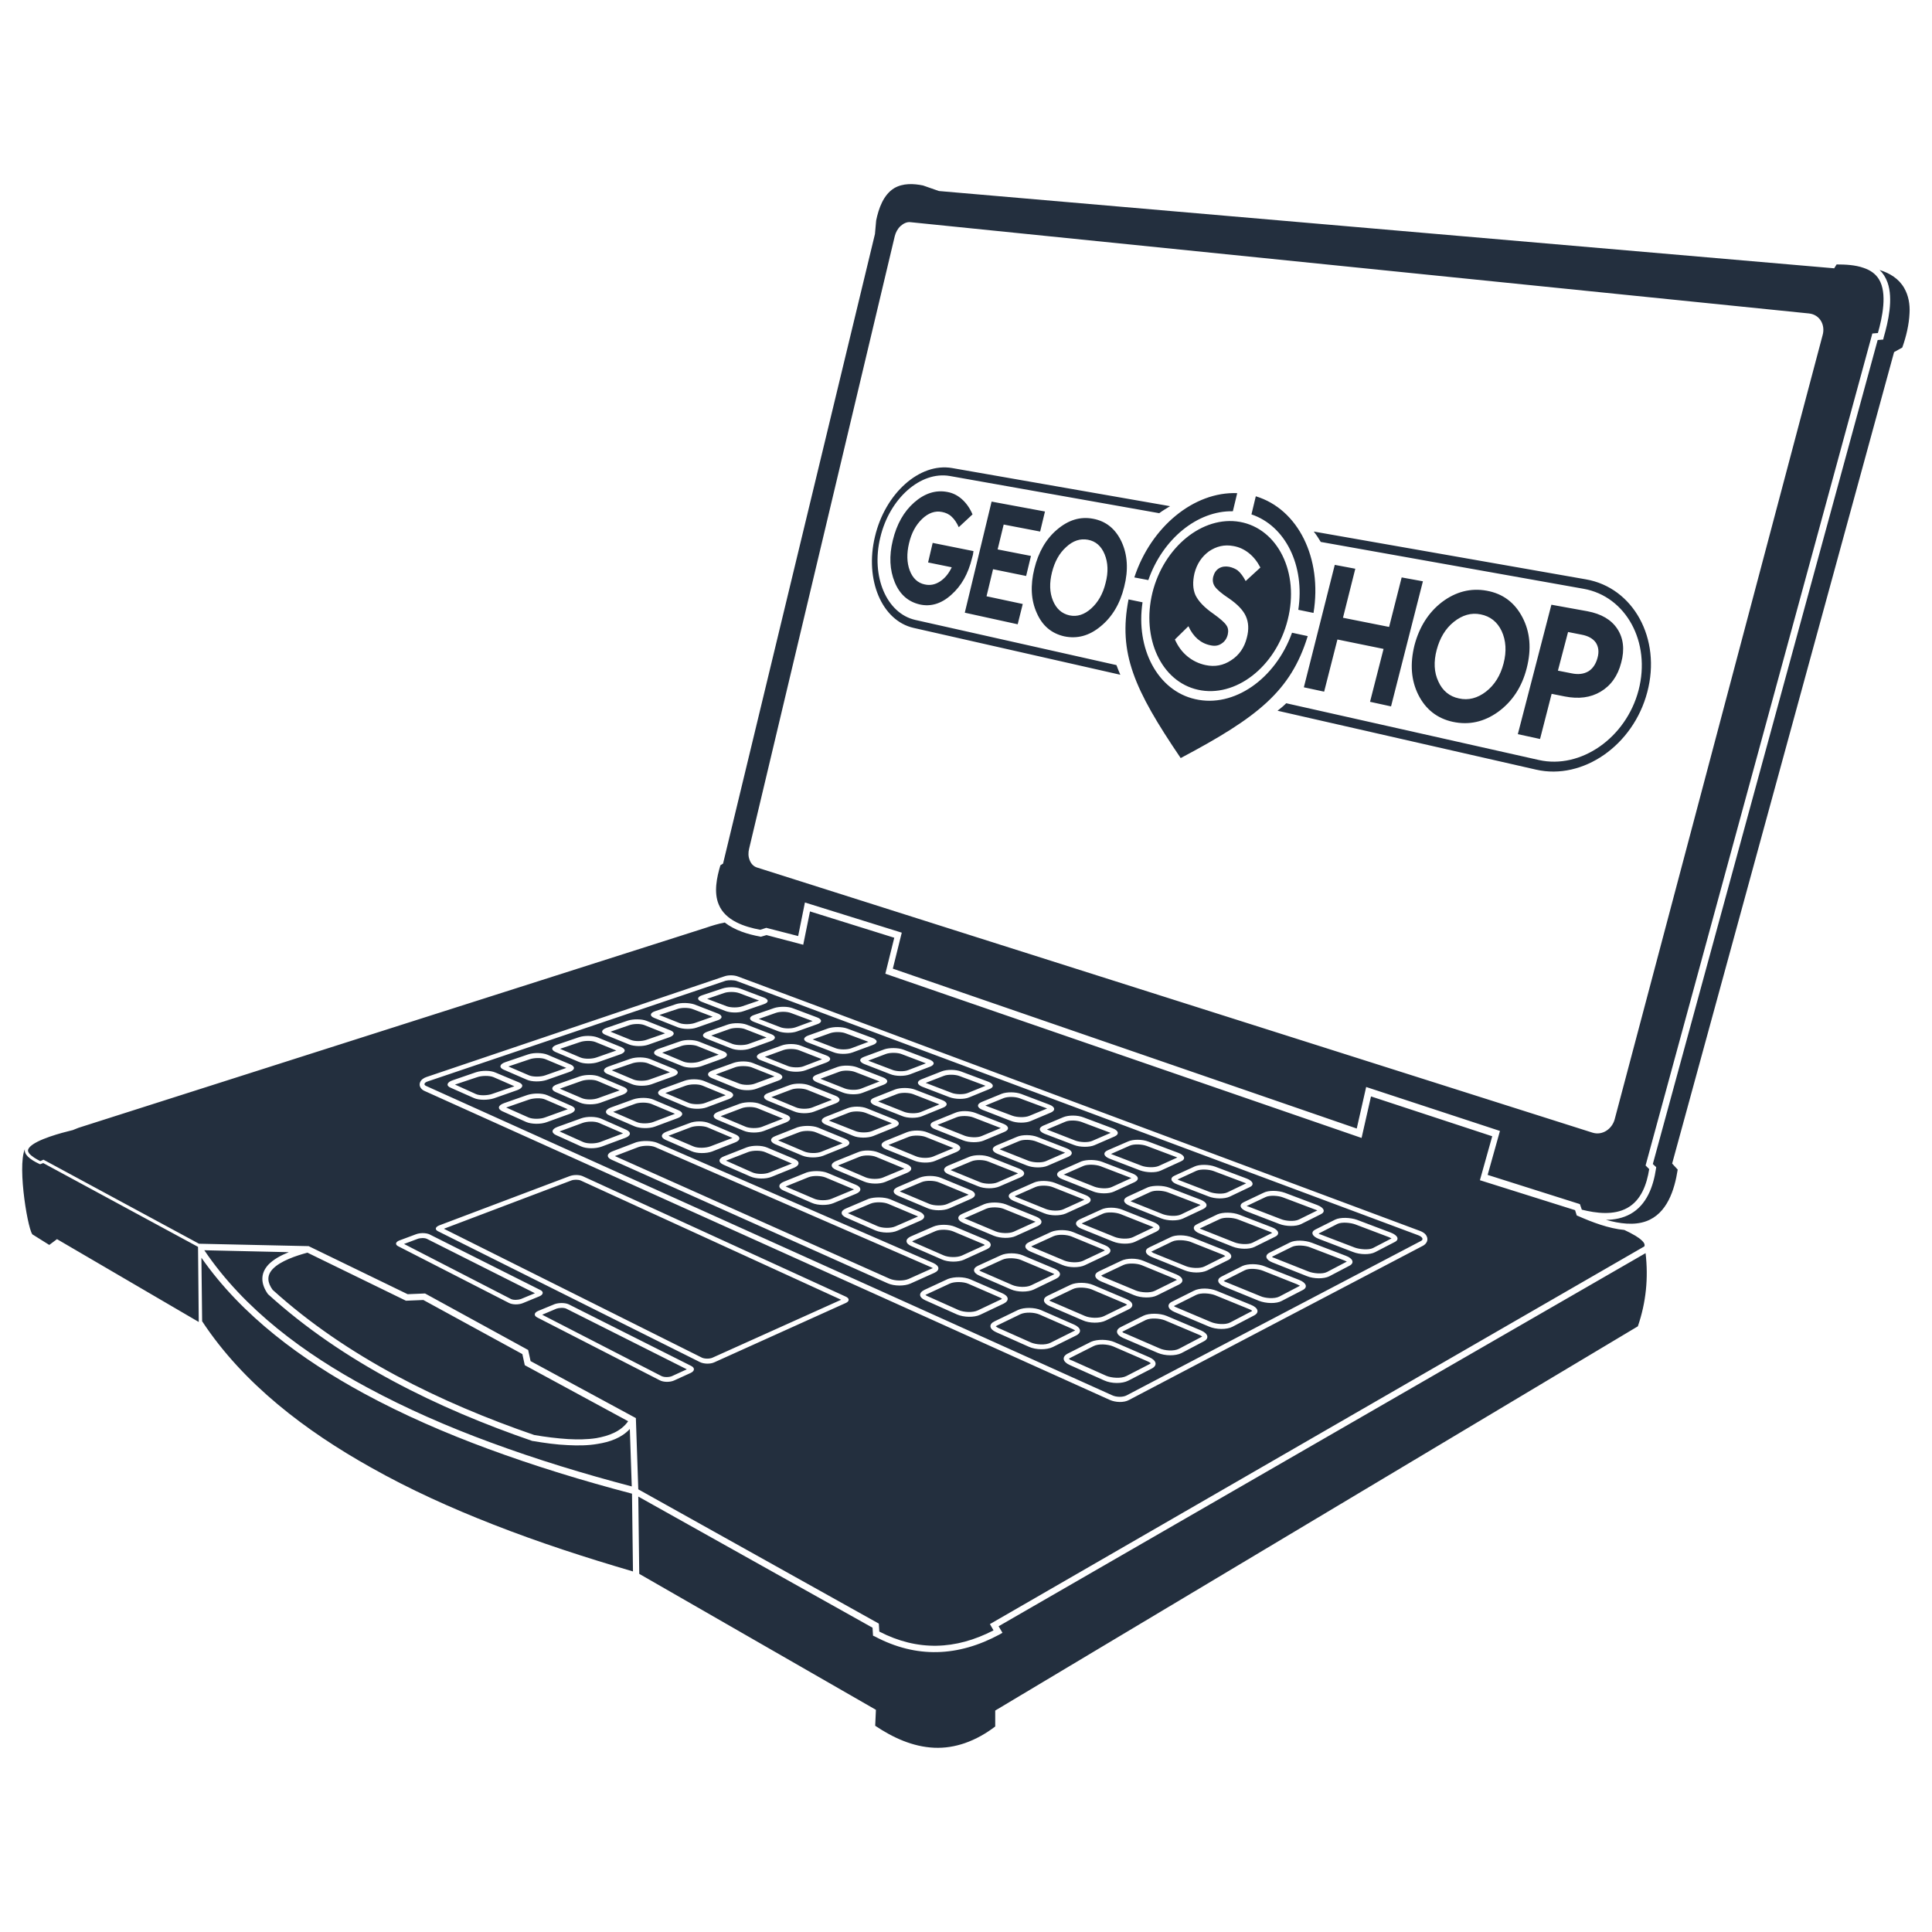 <?xml version="1.0" encoding="utf-8"?>
<!-- Інтернет-магазин GEOSHOP - geoshop.com.ua  -->
<svg version="1.1" id="geoshop.com.ua" class="category_image" xmlns="http://www.w3.org/2000/svg" xmlns:xlink="http://www.w3.org/1999/xlink" x="0px"
	 y="0px" viewBox="0 0 800 800" style="enable-background:new 0 0 800 800;" xml:space="preserve">
<style type="text/css">
	.st0{fill-rule:evenodd;clip-rule:evenodd;fill:#232F3E;}
</style>
<path class="st0" d="M382.2,76.8c-3.9-0.8-8.3-1-11.9,1.1c-4.5,2.7-6.5,8.5-7.5,13.4l-0.5,5.6l-62.9,260.7l-1.1,0.7
	c-1.5,5-2.8,11.2-0.7,16.2c2.7,6.7,10.7,9.3,17.2,10.5l2.5-0.8l13.2,3.4l2.8-13.9l40.1,12.5l-3.7,14.9l192.1,66.2l3.9-17.2
	l55.4,18.2l-5.1,18.2l38.2,12.1l0.8,2.3c6,1.5,13.2,2.4,18.8-0.7c5.8-3.2,8.1-9.8,9.1-16.1l-1.5-1.5l93.9-344.5l2.3-0.2
	c1.8-6.4,4-16.5,0.4-22.3c-1.5-2.4-3.7-3.8-6.4-4.7c-3.4-1.2-7.4-1.4-11.1-1.4l-1,1.6L388.8,79.1L382.2,76.8L382.2,76.8z
	 M260.1,588.5l-42.8-23.2l-1-4.6l-41-22.4l-7.2,0.3l-40.8-19.9c-4.5,1.2-11.2,3.4-14.4,6.8c-2.6,2.8-2.1,5.7,0,8.6
	c30.7,27.8,69.4,46.7,108.3,60.1c4.6,0.8,9.4,1.4,14.1,1.7c3.8,0.2,7.8,0.2,11.6-0.4C252,594.6,257.1,592.8,260.1,588.5L260.1,588.5
	z M83.4,520.8c16.8,24.1,41.7,42.3,67.3,56.2c16.4,8.9,33.7,16.4,51.3,22.9c19.5,7.2,39.5,13.3,59.7,18.6l0.4,32.2
	c-19.5-5.7-38.9-12-57.8-19.4c-17.4-6.8-34.5-14.5-50.8-23.7c-26.8-15-52.7-34.5-69.8-60.5L83.4,520.8L83.4,520.8z M84.6,517.7
	l35,0.8c-3.3,1.3-6.4,3-8.5,5.2c-3.5,3.8-3,8.1-0.2,12.1l0.1,0.1l0.1,0.1c31,28.1,70.1,47.2,109.4,60.7l0.1,0l0.1,0
	c4.8,0.8,9.6,1.5,14.5,1.7c4,0.2,8.2,0.2,12.2-0.5c5.1-0.8,10-2.5,13.4-6.2l0.8,23.8c-19.8-5.2-39.5-11.2-58.7-18.3
	c-17.4-6.4-34.6-13.9-50.9-22.7C126.2,560.6,101.2,542.3,84.6,517.7L84.6,517.7z M264.3,619.7l0.4,32l98,56.3l-0.3,6.6
	c7.3,4.9,15.5,8.7,24.4,9.1c4.4,0.2,8.6-0.5,12.7-1.9c4.6-1.6,8.8-4,12.6-6.9v-6.6l266.1-159.1c3.4-9.9,4.4-20,3.2-30.3L413.5,673.4
	l1.6,2.7l-1.2,0.7c-17.1,9.2-34.4,10-51.7,0.8l-0.7-0.3l-0.2-3.3L264.3,619.7L264.3,619.7z M10.3,475.8c-3.3,7.6,1.6,35.6,3.4,35.5
	l6.7,4.2l3.2-2.4l58.7,34.3L82,516.3l-64.1-34.7l-1.3,0.5C12,480,9.9,477.9,10.3,475.8L10.3,475.8L10.3,475.8z M672.6,509.3
	c1.5,0.7,3.1,1.5,4.6,2.4c1,0.6,2,1.3,2.8,2.1c0.7,0.7,1.2,1.4,0.9,2.3L409.9,672.5l1.5,2.6c-15.7,8.1-31.4,8.7-47.3,0.5l-0.2-3.3
	l-99.6-55.6l-1-29.5l-43.6-23.6l-1-4.6l-42.7-23.4l-7.2,0.3L127.8,516l-45.4-1L18,480.2l-1.3,0.6c-1.6-0.8-3.7-2-4.7-3.3
	c-0.6-0.9-0.5-1.5,0.1-2.3c2.8-3.4,13.7-6.2,17.8-7.2l0.1,0l2.5-1l259.7-82.8l0,0c2.6-0.9,5.2-1.7,7.9-2.2c4.1,3.2,9.6,4.9,14.6,5.8
	l0.3,0.1l2.4-0.7l15.2,4l2.8-13.8l34.9,10.9l-3.7,14.9l197.2,68l3.9-17.2l50.2,16.5l-5.1,18.2l39.4,12.4l0.7,2.2l0.5,0.2
	C659.3,506.1,666.1,508.7,672.6,509.3L672.6,509.3z M305.7,404.4l282.3,105.3c1.1,0.4,2.3,1.1,2.8,2.3c0.7,1.5-0.1,3-1.5,3.8
	l-121.8,63.9c-2.2,1.2-5.6,1-7.9,0l-283.9-128c-1.3-0.6-2.3-1.9-1.8-3.4c0.4-1.2,1.5-1.9,2.6-2.3l123.4-41.7
	C301.5,403.7,304,403.7,305.7,404.4L305.7,404.4z M305,406.2l282.3,105.3c1.8,0.7,2.3,1.8,1,2.4l-121.8,63.9
	c-1.5,0.8-4.3,0.8-6.1-0.1l-283.9-128c-1.2-0.5-0.9-1.4,0.6-1.9l123.4-41.7C301.7,405.8,303.8,405.8,305,406.2L305,406.2z
	 M224.5,544.4l5.9-2.5c1.1-0.4,3.1-0.5,4.1,0l49.9,25.1l-6.1,2.8c-1.1,0.5-3.2,0.6-4.4,0L224.5,544.4L224.5,544.4z M292.8,413.6
	l7-2.4c1.6-0.6,4.5-0.6,6.2,0l8.3,3.1l-7,2.4c-1.7,0.6-4.6,0.6-6.3,0L292.8,413.6L292.8,413.6z M442.6,562.6
	c0.1-0.1,0.4-0.2,0.5-0.3l9.7-4.9c2.1-1.1,5.9-0.8,8.1,0.1l14.3,6.2c0.3,0.1,1,0.5,1.3,0.8c-0.1,0.1-0.3,0.2-0.4,0.3l-9.7,5
	c-2.2,1.1-6.1,0.8-8.3-0.1l-14.3-6.4C443.5,563.3,442.8,562.9,442.6,562.6L442.6,562.6z M464.7,551.5c0.1-0.1,0.3-0.2,0.3-0.2
	l9.4-4.7c2.1-1,5.8-0.7,7.9,0.1l14.2,6c0.3,0.1,0.9,0.4,1.3,0.8c-0.1,0.1-0.2,0.1-0.3,0.1l-9.3,4.9c-2.1,1.1-6,0.8-8.1-0.2
	l-14.3-6.2C465.6,552.1,465,551.8,464.7,551.5L464.7,551.5z M486.1,540.8c0.1,0,0.1-0.1,0.2-0.1l9-4.5c2-1,5.7-0.7,7.8,0.1l14.2,5.8
	c0.3,0.1,0.9,0.4,1.2,0.7c0,0-0.1,0-0.1,0.1l-9,4.7c-2,1.1-5.9,0.7-8-0.2l-14.2-6C486.9,541.3,486.4,541.1,486.1,540.8L486.1,540.8z
	 M506.7,530.4C506.7,530.4,506.7,530.4,506.7,530.4l8.7-4.4c1.9-1,5.6-0.6,7.6,0.2l14.1,5.6c0.2,0.1,0.8,0.4,1.2,0.6l-8.6,4.5
	c-2,1-5.8,0.7-7.8-0.2l-14.2-5.8C507.6,530.9,507.1,530.7,506.7,530.4L506.7,530.4z M526.7,520.4l8.3-4.1c1.9-0.9,5.6-0.6,7.5,0.2
	l14.1,5.4c0.2,0.1,0.7,0.3,1.1,0.5l-8.2,4.3c-1.9,1-5.7,0.6-7.7-0.2l-14.1-5.6C527.5,520.9,527,520.7,526.7,520.4L526.7,520.4z
	 M412.3,549.2c0.2-0.1,0.4-0.2,0.5-0.3l9.7-4.7c2.1-1,5.8-0.8,7.9,0.1l13.7,6c0.2,0.1,0.8,0.4,1.1,0.6c-0.1,0.1-0.3,0.2-0.4,0.2
	L435,556c-2.1,1.1-6,0.8-8.1-0.1l-13.7-6.1C413,549.6,412.5,549.4,412.3,549.2L412.3,549.2z M434.5,538.5c0.1-0.1,0.2-0.1,0.3-0.2
	l9.4-4.5c2-1,5.7-0.7,7.8,0.1l13.7,5.8c0.2,0.1,0.7,0.3,1,0.6c-0.1,0.1-0.2,0.1-0.2,0.1l-9.4,4.6c-2.1,1-5.9,0.8-7.9-0.1l-13.7-5.9
	C435.2,538.9,434.8,538.7,434.5,538.5L434.5,538.5z M456,528.2c0,0,0.1,0,0.1-0.1l9.1-4.3c2-0.9,5.6-0.7,7.6,0.1l13.6,5.6
	c0.2,0.1,0.7,0.3,1,0.5c0,0,0,0-0.1,0l-9.1,4.5c-2,1-5.8,0.7-7.8-0.1l-13.7-5.7C456.6,528.6,456.2,528.4,456,528.2L456,528.2z
	 M476.7,518.3l8.7-4.2c1.9-0.9,5.5-0.6,7.5,0.1l13.6,5.4c0.2,0.1,0.6,0.3,0.9,0.5l-8.6,4.3c-2,1-5.7,0.7-7.7-0.1l-13.6-5.5
	C477.3,518.6,477,518.5,476.7,518.3L476.7,518.3z M496.8,508.7c0.3,0.2,0.6,0.3,0.7,0.3l13.6,5.4c2,0.8,5.6,1.1,7.5,0.2l8.2-4.1
	c-0.3-0.2-0.7-0.3-0.8-0.4l-13.5-5.2c-1.9-0.7-5.5-1-7.4-0.1L496.8,508.7L496.8,508.7z M383.2,536.2c0.2-0.1,0.3-0.2,0.4-0.2
	l9.7-4.5c2-0.9,5.7-0.8,7.7,0.1l13.1,5.7c0.2,0.1,0.6,0.3,0.8,0.5c-0.1,0.1-0.3,0.2-0.3,0.2l-9.7,4.6c-2.1,1-5.8,0.8-7.9-0.1
	l-13.2-5.9C383.8,536.6,383.5,536.4,383.2,536.2L383.2,536.2z M405.5,526c0.1-0.1,0.2-0.1,0.2-0.1l9.4-4.3c2-0.9,5.6-0.7,7.6,0.1
	l13.1,5.5c0.2,0.1,0.5,0.2,0.8,0.4c-0.1,0-0.1,0.1-0.2,0.1l-9.4,4.5c-2,1-5.7,0.8-7.8-0.1l-13.1-5.7
	C406,526.3,405.7,526.2,405.5,526L405.5,526z M427,516.1C427.1,516.1,427.1,516.1,427,516.1l9.2-4.2c2-0.9,5.5-0.7,7.5,0.1l13.1,5.4
	c0.2,0.1,0.5,0.2,0.7,0.4l-9.1,4.3c-2,0.9-5.6,0.7-7.6-0.1l-13.1-5.5C427.5,516.4,427.3,516.3,427,516.1L427,516.1z M447.9,506.6
	l8.7-4c1.9-0.9,5.4-0.6,7.3,0.1l13.1,5.2c0.1,0.1,0.4,0.2,0.7,0.3l-8.6,4.1c-1.9,0.9-5.5,0.7-7.5-0.1l-13.1-5.3
	C448.3,506.8,448.1,506.7,447.9,506.6L447.9,506.6z M468.1,497.4l8.2-3.8c1.9-0.9,5.3-0.6,7.2,0.1l13,5c0.1,0,0.4,0.1,0.6,0.3
	l-8.1,3.9c-1.9,0.9-5.4,0.6-7.4-0.1l-13-5.2C468.4,497.5,468.3,497.4,468.1,497.4L468.1,497.4z M254.6,478.7
	C254.6,478.7,254.6,478.7,254.6,478.7l9.7-3.7c1.9-0.7,5.2-0.8,7,0l114.4,49.8c0.1,0.1,0.4,0.2,0.6,0.3c-0.1,0.1-0.2,0.1-0.3,0.1
	l-9.8,4.4c-2.1,0.9-5.7,0.8-7.8-0.1L254.6,478.7L254.6,478.7z M377.7,514c0.1,0,0.1-0.1,0.2-0.1l9.4-4.1c2-0.9,5.5-0.7,7.4,0.1
	l12.6,5.3c0.1,0.1,0.3,0.2,0.5,0.3c0,0-0.1,0-0.1,0.1l-9.4,4.3c-2,0.9-5.6,0.8-7.6-0.1l-12.6-5.5C378,514.2,377.9,514.1,377.7,514
	L377.7,514z M399.3,504.5l9.1-4c1.9-0.8,5.4-0.7,7.3,0.1l12.6,5.1c0.1,0,0.3,0.1,0.5,0.2l-9,4.1c-2,0.9-5.5,0.7-7.5-0.1l-12.6-5.3
	C399.6,504.6,399.4,504.6,399.3,504.5L399.3,504.5z M420.2,495.3l8.6-3.8c1.9-0.8,5.3-0.7,7.2,0.1l12.6,5c0.1,0,0.2,0.1,0.4,0.2
	l-8.6,3.9c-1.9,0.9-5.4,0.7-7.4-0.1l-12.6-5.1C420.4,495.4,420.3,495.4,420.2,495.3L420.2,495.3z M440.4,486.4l8.2-3.6
	c1.8-0.8,5.2-0.6,7.1,0.1l12.5,4.8c0.1,0,0.2,0.1,0.3,0.1l-8.1,3.7c-1.9,0.9-5.3,0.6-7.2-0.1l-12.6-5
	C440.6,486.5,440.5,486.5,440.4,486.4L440.4,486.4z M351,502.4C351,502.4,351.1,502.4,351,502.4l9.5-4c1.9-0.8,5.4-0.7,7.3,0.1
	l12.1,5.1c0.1,0,0.2,0.1,0.3,0.1c0,0,0,0,0,0l-9.4,4.1c-2,0.9-5.5,0.8-7.5-0.1l-12.1-5.3C351.1,502.5,351.1,502.5,351,502.4
	L351,502.4z M372.6,493.3l9-3.8c1.9-0.8,5.3-0.7,7.2,0.1l12.1,5c0.1,0,0.1,0.1,0.2,0.1l-9,3.9c-1.9,0.8-5.4,0.7-7.3-0.1l-12.1-5.1
	C372.7,493.4,372.7,493.3,372.6,493.3L372.6,493.3z M393.6,484.5l8.6-3.6c1.9-0.8,5.2-0.7,7.1,0.1l12.1,4.8c0,0,0.1,0,0.1,0.1
	l-8.5,3.7c-1.9,0.8-5.3,0.7-7.2-0.1L393.6,484.5C393.6,484.5,393.6,484.5,393.6,484.5L393.6,484.5z M413.9,475.9l8.1-3.4
	c1.8-0.8,5.1-0.6,6.9,0.1l12.1,4.7c0,0,0,0,0.1,0l-8,3.5c-1.9,0.8-5.2,0.6-7.1-0.1L413.9,475.9L413.9,475.9z M325.3,491.3
	C325.3,491.3,325.3,491.3,325.3,491.3l9.4-3.8c1.9-0.8,5.3-0.7,7.2,0.1l11.7,4.9c0,0,0,0,0.1,0l-9.4,3.9c-1.9,0.8-5.4,0.8-7.3-0.1
	L325.3,491.3L325.3,491.3z M347,482.6l8.9-3.6c1.9-0.8,5.2-0.7,7,0.1l11.6,4.8l-8.9,3.7c-1.9,0.8-5.3,0.7-7.2-0.1L347,482.6
	L347,482.6z M367.9,474.1l8.5-3.4c1.8-0.7,5.1-0.6,6.9,0.1l11.5,4.6l-8.4,3.5c-1.9,0.8-5.2,0.7-7.1-0.1L367.9,474.1L367.9,474.1z
	 M388.2,465.8l8-3.2c1.8-0.7,5-0.6,6.8,0.1l11.4,4.4l-7.9,3.3c-1.8,0.8-5.1,0.6-7-0.1L388.2,465.8L388.2,465.8z M300.6,480.6
	l9.3-3.6c1.9-0.7,5.2-0.7,7,0.1l11,4.7l-9.3,3.7c-1.9,0.8-5.3,0.8-7.2-0.1L300.6,480.6L300.6,480.6z M322.2,472.2l8.8-3.4
	c1.8-0.7,5.1-0.7,6.9,0.1l11,4.5l-8.8,3.5c-1.9,0.8-5.2,0.7-7.1-0.1L322.2,472.2L322.2,472.2z M343.2,464l8.4-3.3
	c1.8-0.7,5-0.6,6.8,0.1l10.9,4.3l-8.3,3.3c-1.8,0.7-5.1,0.7-6.9-0.1L343.2,464L343.2,464z M363.6,456.1l7.9-3.1
	c1.8-0.7,4.9-0.6,6.7,0.1l10.8,4.2l-7.8,3.2c-1.8,0.7-5,0.6-6.8-0.1L363.6,456.1L363.6,456.1z M276.8,470.3l9.2-3.5
	c1.8-0.7,5.1-0.7,6.9,0l10.4,4.4l-9.2,3.5c-1.9,0.7-5.2,0.8-7,0L276.8,470.3L276.8,470.3z M298.4,462.2l8.7-3.3
	c1.8-0.7,5-0.7,6.8,0.1l10.3,4.2l-8.7,3.4c-1.8,0.7-5.1,0.7-6.9-0.1L298.4,462.2L298.4,462.2z M319.4,454.3l8.2-3.1
	c1.8-0.7,4.9-0.6,6.7,0.1l10.2,4.1l-8.2,3.2c-1.8,0.7-5,0.7-6.8-0.1L319.4,454.3L319.4,454.3z M339.7,446.7l7.8-2.9
	c1.7-0.7,4.8-0.6,6.6,0.1l10.1,3.9l-7.7,3c-1.8,0.7-4.9,0.6-6.7-0.1L339.7,446.7L339.7,446.7z M231.7,468.5l9.8,4.4
	c1.8,0.8,5.1,0.7,7,0l9.5-3.6l-9.9-4.3c-1.8-0.8-5-0.7-6.9,0L231.7,468.5L231.7,468.5z M253.9,460.4l9.7,4.2c1.8,0.8,5.1,0.7,6.9,0
	l9-3.4l-9.8-4.1c-1.8-0.7-5-0.7-6.8,0L253.9,460.4L253.9,460.4z M275.5,452.6l8.6-3.1c1.8-0.6,4.9-0.7,6.7,0l9.7,4l-8.5,3.2
	c-1.8,0.7-5,0.7-6.8,0L275.5,452.6L275.5,452.6z M296.4,444.9l8.1-3c1.7-0.6,4.8-0.6,6.6,0l9.6,3.8l-8.1,3c-1.8,0.7-4.9,0.7-6.7-0.1
	L296.4,444.9L296.4,444.9z M316.7,437.6l7.7-2.8c1.7-0.6,4.8-0.6,6.5,0.1l9.5,3.7l-7.6,2.9c-1.7,0.7-4.9,0.6-6.6-0.1L316.7,437.6
	L316.7,437.6z M209.6,458.6l9.2,4.1c1.8,0.8,5.1,0.7,6.9,0l9.4-3.4l-9.3-4c-1.7-0.8-4.9-0.6-6.7,0L209.6,458.6L209.6,458.6z
	 M231.8,450.8l9.1,3.9c1.8,0.8,5,0.7,6.8,0l8.9-3.2l-9.2-3.9c-1.7-0.7-4.9-0.6-6.6,0L231.8,450.8L231.8,450.8z M253.3,443.2l9,3.8
	c1.7,0.7,4.9,0.7,6.7,0l8.4-3l-9.1-3.7c-1.7-0.7-4.8-0.6-6.5,0L253.3,443.2L253.3,443.2z M274.2,435.9l8-2.8c1.7-0.6,4.7-0.6,6.4,0
	l9,3.6l-8,2.9c-1.7,0.6-4.8,0.7-6.6,0L274.2,435.9L274.2,435.9z M294.5,428.8l7.6-2.7c1.7-0.6,4.7-0.6,6.3,0l9,3.5l-7.5,2.7
	c-1.7,0.6-4.8,0.6-6.5,0L294.5,428.8L294.5,428.8z M188.4,449.1l8.6,3.9c1.7,0.8,5,0.6,6.7,0l9.3-3.2l-8.7-3.8
	c-1.7-0.7-4.9-0.6-6.6,0L188.4,449.1L188.4,449.1z M210.5,441.6l8.6,3.7c1.7,0.7,4.9,0.6,6.6,0l8.8-3.1l-8.6-3.6
	c-1.7-0.7-4.8-0.6-6.5,0L210.5,441.6L210.5,441.6z M231.9,434.3l8.5,3.6c1.7,0.7,4.8,0.6,6.5,0l8.3-2.9l-8.6-3.5
	c-1.7-0.7-4.7-0.6-6.4,0L231.9,434.3L231.9,434.3z M252.8,427.2l8.4,3.4c1.7,0.7,4.7,0.6,6.4,0l7.8-2.7l-8.5-3.4
	c-1.7-0.7-4.6-0.6-6.3,0L252.8,427.2L252.8,427.2z M273,420.3l8.3,3.3c1.7,0.7,4.7,0.6,6.4,0l7.4-2.6l-8.4-3.2
	c-1.6-0.6-4.6-0.6-6.2,0L273,420.3L273,420.3z M546,510.8c0.3,0.2,0.7,0.4,0.9,0.4l14.1,5.4c1.9,0.7,5.7,1.1,7.5,0.2l7.7-4
	c-0.4-0.2-0.8-0.4-1-0.5l-14-5.3c-1.9-0.7-5.5-1.1-7.4-0.2L546,510.8L546,510.8z M516.2,499.4l7.8-3.7c1.8-0.9,5.4-0.6,7.2,0.1
	l13.5,5.1c0.2,0.1,0.5,0.2,0.8,0.3l-7.7,3.8c-1.9,0.9-5.5,0.6-7.4-0.2l-13.5-5.2C516.7,499.6,516.5,499.5,516.2,499.4L516.2,499.4z
	 M487.6,488.4l7.8-3.6c1.8-0.8,5.2-0.6,7.1,0.1l13,4.9c0.1,0,0.3,0.1,0.5,0.2l-7.7,3.7c-1.8,0.9-5.4,0.6-7.3-0.1l-13-5
	C487.9,488.5,487.8,488.5,487.6,488.4L487.6,488.4z M460.1,477.8l7.7-3.4c1.8-0.8,5.1-0.6,7,0.1l12.5,4.7c0.1,0,0.1,0.1,0.2,0.1
	l-7.7,3.5c-1.8,0.8-5.3,0.6-7.1-0.1l-12.5-4.8C460.1,477.9,460.1,477.9,460.1,477.8L460.1,477.8z M433.5,467.7l7.6-3.2
	c1.8-0.8,5-0.6,6.8,0.1l12,4.5l-7.6,3.3c-1.8,0.8-5.1,0.6-7-0.1L433.5,467.7L433.5,467.7z M408,457.8l7.6-3.1
	c1.8-0.7,4.9-0.6,6.7,0.1l11.3,4.2l-7.5,3.1c-1.8,0.7-5,0.6-6.9-0.1L408,457.8L408,457.8z M383.3,448.4l7.5-2.9
	c1.7-0.7,4.9-0.6,6.6,0.1l10.7,4l-7.4,3c-1.8,0.7-5,0.6-6.7-0.1L383.3,448.4L383.3,448.4z M359.5,439.2l7.4-2.8
	c1.7-0.6,4.8-0.6,6.5,0.1l10,3.8l-7.3,2.8c-1.7,0.7-4.9,0.6-6.6-0.1L359.5,439.2L359.5,439.2z M336.5,430.4l7.3-2.6
	c1.7-0.6,4.7-0.6,6.4,0.1l9.4,3.5l-7.2,2.7c-1.7,0.6-4.8,0.6-6.5-0.1L336.5,430.4L336.5,430.4z M314.2,421.9l7.1-2.5
	c1.7-0.6,4.6-0.6,6.3,0.1l8.9,3.3l-7.1,2.6c-1.7,0.6-4.7,0.6-6.4-0.1L314.2,421.9L314.2,421.9z M183.8,508.8l52.8-20
	c1-0.4,2.8-0.4,3.8,0l107.9,49.4l-53.3,24c-1.1,0.5-3.2,0.5-4.3,0L183.8,508.8L183.8,508.8z M167.3,515.1l5.6-2.1c1-0.4,3-0.5,3.9,0
	l44.7,22.5l-5.8,2.4c-1.1,0.4-3.1,0.5-4.1,0L167.3,515.1L167.3,515.1z M235.5,540.1l50.7,25.5c1.6,0.8,1.5,2.1-0.2,2.9l-6.8,3.1
	c-1.7,0.8-4.5,0.8-6.1-0.1l-50.7-26c-1.5-0.8-1.2-2,0.5-2.7l6.8-2.8C231.4,539.4,234,539.4,235.5,540.1L235.5,540.1z M306.6,409.4
	l9.8,3.7c2,0.8,2,2-0.1,2.7l-8.4,2.9c-2.1,0.8-5.6,0.7-7.6-0.1l-9.8-3.8c-2-0.8-1.9-2,0.3-2.7l8.4-2.8
	C301.3,408.6,304.6,408.6,306.6,409.4L306.6,409.4z M461.6,555.8l14.3,6.2c3,1.3,3.5,3.4,1,4.7l-9.7,5c-2.5,1.3-7,1.3-10-0.1
	l-14.3-6.4c-2.9-1.3-3.3-3.4-0.8-4.7l9.7-4.9C454.3,554.5,458.7,554.5,461.6,555.8L461.6,555.8z M483.1,544.9l14.2,6
	c3,1.3,3.5,3.3,1.2,4.5l-9.3,4.9c-2.4,1.2-6.8,1.2-9.8-0.1L465,554c-2.9-1.3-3.3-3.3-0.9-4.5l9.4-4.7
	C475.8,543.7,480.2,543.7,483.1,544.9L483.1,544.9z M503.8,534.5l14.2,5.8c3,1.2,3.6,3.2,1.3,4.4l-9,4.7c-2.3,1.2-6.7,1.2-9.7-0.1
	l-14.2-6c-2.9-1.2-3.4-3.2-1.1-4.3l9-4.5C496.7,533.2,500.9,533.3,503.8,534.5L503.8,534.5z M523.8,524.4L538,530
	c3,1.2,3.6,3.1,1.4,4.2l-8.7,4.5c-2.2,1.2-6.5,1.1-9.5-0.1l-14.2-5.8c-2.9-1.2-3.4-3.1-1.2-4.2l8.7-4.4
	C516.8,523.2,520.9,523.2,523.8,524.4L523.8,524.4z M543.2,514.6l14.1,5.4c3,1.1,3.6,3,1.5,4.1l-8.4,4.4c-2.2,1.1-6.4,1.1-9.3-0.1
	l-14.1-5.6c-2.9-1.1-3.5-3-1.3-4.1l8.4-4.2C536.2,513.4,540.3,513.5,543.2,514.6L543.2,514.6z M431.1,542.5l13.7,6
	c2.9,1.3,3.2,3.3,0.8,4.5l-9.7,4.8c-2.5,1.2-6.9,1.2-9.8-0.1l-13.7-6.1c-2.8-1.3-3.1-3.3-0.5-4.5l9.7-4.7
	C424,541.3,428.3,541.3,431.1,542.5L431.1,542.5z M452.7,532.1l13.7,5.8c2.9,1.2,3.3,3.2,0.9,4.3l-9.4,4.6c-2.4,1.2-6.8,1.2-9.6-0.1
	l-13.7-5.9c-2.8-1.2-3.1-3.2-0.7-4.3l9.4-4.5C445.7,530.9,449.9,530.9,452.7,532.1L452.7,532.1z M473.5,522.1l13.6,5.6
	c2.9,1.2,3.3,3.1,1.1,4.2l-9.1,4.5c-2.3,1.2-6.6,1.1-9.5-0.1l-13.7-5.7c-2.8-1.2-3.2-3.1-0.8-4.2l9.1-4.3
	C466.6,520.9,470.7,520.9,473.5,522.1L473.5,522.1z M493.7,512.4l13.6,5.4c2.8,1.1,3.4,3,1.2,4l-8.7,4.3c-2.3,1.1-6.4,1.1-9.3-0.1
	l-13.6-5.5c-2.8-1.1-3.2-3-1-4l8.8-4.2C486.8,511.2,490.9,511.3,493.7,512.4L493.7,512.4z M513.2,503l13.5,5.2
	c2.8,1.1,3.4,2.9,1.3,3.9l-8.5,4.2c-2.2,1.1-6.3,1-9.1-0.1l-13.6-5.4c-2.8-1.1-3.3-2.9-1.1-3.9l8.5-4.1
	C506.4,501.9,510.4,501.9,513.2,503L513.2,503z M401.9,529.8l13.1,5.7c2.8,1.2,3,3.1,0.6,4.3l-9.7,4.6c-2.5,1.2-6.8,1.1-9.6-0.1
	l-13.2-5.9c-2.7-1.2-2.8-3.1-0.3-4.3l9.7-4.5C395,528.6,399.2,528.6,401.9,529.8L401.9,529.8z M423.5,519.8l13.1,5.5
	c2.8,1.2,3.1,3,0.7,4.2L428,534c-2.4,1.1-6.7,1.1-9.4-0.1l-13.1-5.7c-2.7-1.2-2.9-3-0.5-4.1l9.4-4.3
	C416.7,518.7,420.9,518.7,423.5,519.8L423.5,519.8z M444.4,510.2l13.1,5.4c2.7,1.1,3.1,2.9,0.8,4l-9.1,4.3c-2.3,1.1-6.5,1.1-9.3-0.1
	l-13.1-5.5c-2.7-1.1-3-2.9-0.6-4l9.1-4.2C437.7,509.1,441.8,509.1,444.4,510.2L444.4,510.2z M464.7,500.9l13.1,5.2
	c2.7,1.1,3.2,2.8,1,3.9l-8.8,4.2c-2.3,1.1-6.4,1-9.1-0.1l-13.1-5.3c-2.7-1.1-3-2.8-0.7-3.9l8.8-4C458,499.8,462,499.8,464.7,500.9
	L464.7,500.9z M484.2,491.8l13,5c2.7,1.1,3.2,2.7,1.1,3.8l-8.5,4c-2.2,1-6.2,1-9-0.1l-13-5.2c-2.7-1.1-3.1-2.7-0.9-3.8l8.5-3.9
	C477.6,490.8,481.6,490.8,484.2,491.8L484.2,491.8z M272.1,473.2l114.4,49.8c2.6,1.2,2.8,3,0.3,4.1l-9.8,4.4
	c-2.5,1.1-6.7,1.1-9.4-0.1l-114.4-51.2c-2.2-1-2-2.6,0.5-3.5l9.7-3.7C266,472.2,269.9,472.3,272.1,473.2L272.1,473.2z M395.5,508
	l12.6,5.3c2.6,1.1,2.9,2.9,0.5,4l-9.4,4.3c-2.4,1.1-6.6,1.1-9.2-0.1l-12.6-5.5c-2.6-1.1-2.7-2.9-0.3-4l9.4-4.1
	C388.9,506.9,392.9,506.9,395.5,508L395.5,508z M416.5,498.7l12.6,5.1c2.6,1.1,2.9,2.8,0.6,3.9l-9.1,4.1c-2.3,1.1-6.4,1-9.1-0.1
	l-12.6-5.3c-2.6-1.1-2.8-2.8-0.4-3.8l9.1-4C409.9,497.7,413.9,497.7,416.5,498.7L416.5,498.7z M436.8,489.8l12.6,5
	c2.6,1,3,2.7,0.7,3.7l-8.8,4c-2.3,1-6.3,1-8.9-0.1l-12.6-5.1c-2.6-1.1-2.8-2.7-0.5-3.7l8.8-3.9C430.3,488.7,434.2,488.8,436.8,489.8
	L436.8,489.8z M456.4,481.1l12.5,4.8c2.6,1,3,2.6,0.9,3.6l-8.5,3.9c-2.2,1-6.2,1-8.8-0.1l-12.6-5c-2.6-1-2.9-2.6-0.7-3.6l8.6-3.8
	C450,480.1,453.8,480.1,456.4,481.1L456.4,481.1z M368.6,496.6l12.1,5.1c2.5,1.1,2.7,2.8,0.3,3.8l-9.4,4.1c-2.4,1.1-6.5,1-9.1-0.1
	l-12.1-5.3c-2.5-1.1-2.5-2.8-0.1-3.8l9.4-4C362.1,495.6,366.1,495.6,368.6,496.6L368.6,496.6z M389.6,487.7l12.1,5
	c2.5,1,2.7,2.7,0.4,3.7l-9.1,4c-2.4,1-6.4,1-8.9-0.1l-12.1-5.1c-2.5-1-2.6-2.7-0.2-3.7l9.1-3.9C383.2,486.7,387.1,486.7,389.6,487.7
	L389.6,487.7z M409.9,479.1l12.1,4.8c2.5,1,2.8,2.6,0.6,3.6l-8.8,3.8c-2.3,1-6.2,1-8.8-0.1l-12.1-4.9c-2.5-1-2.6-2.6-0.4-3.6
	l8.9-3.7C403.6,478.1,407.4,478.1,409.9,479.1L409.9,479.1z M429.6,470.8l12.1,4.7c2.5,1,2.8,2.5,0.7,3.5l-8.6,3.7
	c-2.2,1-6.1,0.9-8.6-0.1l-12.1-4.8c-2.5-1-2.7-2.5-0.5-3.5l8.6-3.6C423.3,469.8,427.1,469.8,429.6,470.8L429.6,470.8z M342.7,485.7
	l11.7,4.9c2.4,1,2.5,2.7,0.1,3.7l-9.4,3.9c-2.4,1-6.4,1-8.9-0.1l-11.7-5.1c-2.4-1-2.4-2.7,0.1-3.7l9.4-3.8
	C336.4,484.7,340.3,484.7,342.7,485.7L342.7,485.7z M363.7,477.2l11.7,4.8c2.4,1,2.6,2.6,0.3,3.6l-9.1,3.8c-2.4,1-6.3,0.9-8.7-0.1
	l-11.7-4.9c-2.4-1-2.4-2.6-0.1-3.6l9.2-3.7C357.5,476.1,361.3,476.2,363.7,477.2L363.7,477.2z M384,468.9l11.7,4.6
	c2.4,1,2.6,2.5,0.4,3.5l-8.9,3.7c-2.3,1-6.2,0.9-8.6-0.1l-11.7-4.7c-2.4-1-2.5-2.5-0.2-3.5l8.9-3.6
	C377.9,467.9,381.7,467.9,384,468.9L384,468.9z M403.8,460.8l11.6,4.5c2.4,0.9,2.7,2.5,0.5,3.4l-8.6,3.6c-2.2,0.9-6,0.9-8.5-0.1
	l-11.6-4.6c-2.4-0.9-2.5-2.5-0.3-3.3l8.6-3.5C397.7,459.8,401.4,459.9,403.8,460.8L403.8,460.8z M317.7,475.2l11.2,4.7
	c2.4,1,2.3,2.6,0,3.6l-9.4,3.8c-2.4,1-6.4,0.9-8.7-0.1l-11.2-4.9c-2.3-1-2.2-2.6,0.2-3.5l9.4-3.7
	C311.6,474.2,315.4,474.2,317.7,475.2L317.7,475.2z M338.7,466.9l11.2,4.6c2.4,1,2.4,2.5,0.1,3.4l-9.2,3.7c-2.4,0.9-6.2,0.9-8.6-0.1
	l-11.2-4.7c-2.3-1-2.3-2.5,0.1-3.4l9.1-3.6C332.7,466,336.4,466,338.7,466.9L338.7,466.9z M359.1,459l11.2,4.5
	c2.4,0.9,2.5,2.4,0.2,3.3l-8.9,3.6c-2.3,0.9-6.1,0.9-8.4-0.1l-11.2-4.6c-2.3-0.9-2.3-2.4,0-3.3l8.9-3.5
	C353.1,458,356.8,458,359.1,459L359.1,459z M378.9,451.2l11.2,4.3c2.4,0.9,2.5,2.4,0.3,3.2l-8.6,3.5c-2.2,0.9-6,0.9-8.3-0.1
	l-11.2-4.4c-2.3-0.9-2.4-2.4-0.2-3.2l8.6-3.4C372.9,450.3,376.6,450.3,378.9,451.2L378.9,451.2z M293.7,465.1l10.8,4.6
	c2.3,1,2.2,2.5-0.2,3.4l-9.4,3.7c-2.4,0.9-6.3,0.9-8.5-0.1l-10.8-4.7c-2.2-1-2-2.5,0.4-3.4l9.4-3.5
	C287.7,464.1,291.5,464.1,293.7,465.1L293.7,465.1z M314.7,457.1l10.8,4.4c2.3,0.9,2.2,2.4-0.1,3.3l-9.1,3.5
	c-2.4,0.9-6.1,0.9-8.4-0.1l-10.8-4.5c-2.2-0.9-2.1-2.4,0.2-3.3l9.1-3.4C308.8,456.2,312.5,456.2,314.7,457.1L314.7,457.1z
	 M335.1,449.4l10.8,4.3c2.3,0.9,2.3,2.4,0.1,3.2l-8.9,3.4c-2.3,0.9-6,0.9-8.3-0.1l-10.8-4.4c-2.2-0.9-2.2-2.4,0.1-3.2l8.9-3.3
	C329.2,448.5,332.8,448.5,335.1,449.4L335.1,449.4z M354.8,441.9l10.8,4.2c2.3,0.9,2.4,2.3,0.2,3.1l-8.6,3.3
	c-2.2,0.9-5.9,0.8-8.2-0.1l-10.8-4.3c-2.2-0.9-2.2-2.3,0-3.1l8.6-3.2C349,441,352.6,441.1,354.8,441.9L354.8,441.9z M248.9,463.2
	c-2.1-0.9-5.9-1-8.3-0.1l-9.7,3.5c-2.5,0.9-2.8,2.4-0.7,3.4l10.4,4.7c2.2,1,6,1,8.5,0.1l9.7-3.6c2.5-0.9,2.7-2.4,0.5-3.4
	L248.9,463.2L248.9,463.2z M270.5,455.3c-2.1-0.9-5.8-0.9-8.2-0.1l-9.4,3.4c-2.4,0.9-2.7,2.4-0.5,3.3l10.4,4.5c2.2,0.9,6,1,8.4,0.1
	l9.4-3.5c2.4-0.9,2.5-2.4,0.3-3.3L270.5,455.3L270.5,455.3z M291.5,447.6l10.5,4.3c2.2,0.9,2.1,2.3-0.2,3.2l-9.1,3.4
	c-2.4,0.9-6.1,0.8-8.3-0.1l-10.4-4.4c-2.1-0.9-2-2.3,0.4-3.2l9.1-3.3C285.7,446.7,289.3,446.7,291.5,447.6L291.5,447.6z
	 M311.8,440.2l10.5,4.2c2.2,0.9,2.2,2.3-0.1,3.1l-8.9,3.3c-2.3,0.9-6,0.8-8.1-0.1l-10.5-4.3c-2.1-0.9-2-2.3,0.2-3.1l8.9-3.2
	C306.1,439.3,309.7,439.3,311.8,440.2L311.8,440.2z M331.6,433l10.5,4c2.2,0.8,2.2,2.2,0,3l-8.6,3.2c-2.2,0.8-5.8,0.8-8-0.1L315,439
	c-2.2-0.8-2.1-2.2,0.1-3l8.6-3.1C325.9,432.1,329.4,432.1,331.6,433L331.6,433z M226.6,453.5c-2.1-0.9-5.7-0.9-8.2-0.1l-9.7,3.4
	c-2.5,0.9-2.8,2.3-0.8,3.3l10,4.5c2.1,0.9,5.9,1,8.4,0.1l9.7-3.5c2.5-0.9,2.7-2.4,0.6-3.3L226.6,453.5L226.6,453.5z M248.2,445.8
	c-2.1-0.9-5.7-0.9-8.1-0.1l-9.4,3.3c-2.4,0.8-2.7,2.3-0.6,3.2l10.1,4.4c2.1,0.9,5.8,0.9,8.2,0.1l9.4-3.4c2.4-0.9,2.6-2.3,0.5-3.2
	L248.2,445.8L248.2,445.8z M269.1,438.5c-2.1-0.8-5.6-0.9-8-0.1l-9.1,3.2c-2.3,0.8-2.6,2.2-0.5,3.1l10.1,4.2
	c2.1,0.9,5.8,0.9,8.1,0.1l9.1-3.3c2.3-0.8,2.5-2.2,0.3-3.1L269.1,438.5L269.1,438.5z M289.4,431.3l10.1,4c2.1,0.8,2,2.2-0.2,3
	l-8.9,3.2c-2.3,0.8-5.9,0.8-8-0.1l-10.1-4.1c-2.1-0.8-1.9-2.2,0.4-3l8.9-3.1C283.8,430.4,287.3,430.5,289.4,431.3L289.4,431.3z
	 M309.2,424.3l10.1,3.9c2.1,0.8,2.1,2.1-0.1,2.9l-8.6,3.1c-2.2,0.8-5.8,0.8-7.9-0.1l-10.1-4c-2.1-0.8-2-2.1,0.3-2.9l8.6-3
	C303.6,423.5,307.1,423.5,309.2,424.3L309.2,424.3z M205.1,444.1c-2-0.9-5.6-0.9-8-0.1l-9.6,3.3c-2.5,0.8-2.9,2.3-0.9,3.1l9.7,4.3
	c2,0.9,5.7,0.9,8.2,0.1l9.7-3.4c2.4-0.9,2.8-2.3,0.7-3.2L205.1,444.1L205.1,444.1z M226.6,436.7c-2-0.8-5.6-0.9-7.9-0.1l-9.4,3.2
	c-2.4,0.8-2.8,2.2-0.8,3.1l9.7,4.2c2,0.9,5.7,0.9,8.1,0.1l9.4-3.3c2.4-0.8,2.6-2.2,0.6-3.1L226.6,436.7L226.6,436.7z M247.5,429.6
	c-2-0.8-5.5-0.9-7.8-0.1l-9.1,3.1c-2.3,0.8-2.6,2.1-0.6,3l9.7,4.1c2,0.9,5.6,0.9,8,0.1l9.1-3.2c2.3-0.8,2.5-2.1,0.5-3L247.5,429.6
	L247.5,429.6z M267.7,422.7c-2-0.8-5.5-0.8-7.7-0.1l-8.8,3c-2.3,0.8-2.5,2.1-0.5,2.9l9.8,4c2,0.8,5.6,0.9,7.9,0.1l8.8-3.1
	c2.2-0.8,2.4-2.1,0.3-2.9L267.7,422.7L267.7,422.7z M287.5,415.9l9.8,3.8c2,0.8,2,2.1-0.2,2.8l-8.6,3c-2.2,0.8-5.7,0.7-7.8-0.1
	l-9.8-3.9c-2-0.8-1.8-2.1,0.4-2.8l8.6-2.9C282,415.1,285.4,415.2,287.5,415.9L287.5,415.9z M561.9,505.1l14,5.3
	c2.9,1.1,3.7,2.9,1.6,3.9l-8.1,4.2c-2.1,1.1-6.2,1.1-9.2-0.1l-14.1-5.4c-2.9-1.1-3.5-2.9-1.4-3.9l8.2-4.1
	C555,504,559.1,504.1,561.9,505.1L561.9,505.1z M532,493.9l13.5,5.1c2.8,1.1,3.5,2.8,1.4,3.8l-8.2,4.1c-2.1,1-6.2,1-9-0.1l-13.5-5.2
	c-2.8-1.1-3.3-2.8-1.2-3.8l8.2-3.9C525.3,492.8,529.2,492.9,532,493.9L532,493.9z M503.2,483.1l13,4.9c2.7,1,3.3,2.7,1.2,3.6
	l-8.2,3.9c-2.1,1-6.1,1-8.8-0.1l-13-5c-2.7-1-3.1-2.7-1-3.6l8.3-3.8C496.7,482.1,500.5,482.1,503.2,483.1L503.2,483.1z M475.5,472.7
	l12.5,4.7c2.6,1,3.1,2.6,1,3.5l-8.3,3.8c-2.1,1-6,0.9-8.7-0.1l-12.5-4.8c-2.6-1-2.9-2.6-0.8-3.5l8.3-3.6
	C469.1,471.7,472.9,471.7,475.5,472.7L475.5,472.7z M448.7,462.7l12,4.5c2.5,0.9,2.9,2.5,0.8,3.4l-8.3,3.6c-2.1,0.9-6,0.9-8.5-0.1
	l-12.1-4.6c-2.5-1-2.7-2.5-0.6-3.4l8.3-3.5C442.5,461.7,446.2,461.7,448.7,462.7L448.7,462.7z M422.9,453l11.6,4.4
	c2.4,0.9,2.7,2.4,0.6,3.3l-8.3,3.5c-2.1,0.9-5.9,0.9-8.3-0.1l-11.6-4.5c-2.4-0.9-2.6-2.4-0.4-3.3l8.3-3.4
	C416.9,452.1,420.5,452.1,422.9,453L422.9,453z M398,443.7l11.2,4.2c2.3,0.9,2.6,2.3,0.4,3.1l-8.3,3.4c-2.1,0.9-5.8,0.8-8.2-0.1
	l-11.2-4.3c-2.3-0.9-2.4-2.3-0.3-3.1l8.4-3.3C392.1,442.8,395.7,442.8,398,443.7L398,443.7z M374,434.6l10.8,4.1
	c2.3,0.9,2.4,2.2,0.3,3l-8.4,3.2c-2.2,0.8-5.8,0.8-8-0.1l-10.8-4.2c-2.2-0.9-2.3-2.2-0.1-3l8.4-3.1
	C368.2,433.8,371.8,433.8,374,434.6L374,434.6z M350.8,425.9l10.5,3.9c2.2,0.8,2.3,2.1,0.1,2.9l-8.4,3.1c-2.2,0.8-5.7,0.8-7.9-0.1
	l-10.5-4c-2.2-0.8-2.1-2.1,0-2.9l8.4-3C345.2,425.1,348.6,425.1,350.8,425.9L350.8,425.9z M328.3,417.5l10.1,3.8
	c2.1,0.8,2.1,2.1,0,2.8l-8.4,3c-2.2,0.8-5.7,0.7-7.8-0.1l-10.1-3.9c-2.1-0.8-2-2.1,0.1-2.8l8.4-2.9
	C322.8,416.7,326.3,416.7,328.3,417.5L328.3,417.5z M241.2,487l109,49.9c1.6,0.7,1.6,1.9,0.1,2.6l-54.5,24.6c-1.7,0.8-4.4,0.7-6-0.1
	l-108.5-54.2c-1.3-0.7-1.1-1.7,0.6-2.4l54-20.4C237.5,486.4,239.8,486.4,241.2,487L241.2,487z M177.8,511.1l46,23.1
	c1.4,0.7,1.2,1.9-0.5,2.6l-6.8,2.8c-1.7,0.7-4.3,0.7-5.8-0.1l-45.9-23.5c-1.3-0.7-1-1.8,0.7-2.4l6.7-2.5
	C174,510.4,176.4,510.5,177.8,511.1L177.8,511.1z M665,505.1c3.5,0,7-0.7,10.1-2.4c6.8-3.8,9.5-11.4,10.6-18.7l0.1-0.7l-1.4-1.3
	l93.1-341.2l2.3-0.2l0.2-0.9c1.9-6.6,4-15.9,1.6-22.7c-0.8-2.2-1.9-3.9-3.3-5.2c4.2,1.3,8,3.6,10.2,7.5c1.8,3.1,2.4,6.8,2.2,10.3
	c-0.2,4.8-1.4,9.8-3,14.3l-3.4,1.9l-91.9,336l2.3,2.5c-1.3,8.4-4.4,18.3-13.1,21.4C676.6,507.5,670.6,506.7,665,505.1L665,505.1z
	 M576,292.5l-8.7-1.9l5.6-21.9l-19.1-3.9l-5.5,21.6l-8.4-1.8l12.8-50.7l8.5,1.6l-5.1,20.3l19.1,3.8l5.2-20.5l8.8,1.6L576,292.5
	L576,292.5z M520,205.5c17.5,5.3,27.6,25.6,23.9,48.3l-6.3-1.3c2.8-18.4-5.4-34.8-19.4-39.5L520,205.5L520,205.5z M510.5,211.7
	c-14.7-0.3-29.1,11.5-35,28.5l-5.8-1.1c6.9-21,24.7-35.6,42.6-34.9L510.5,211.7L510.5,211.7z M541.5,263.4
	c-7,22.8-20.7,33.6-52.6,50.5c-19.4-28.6-25.9-43.5-21.6-65.7l5.8,1.2c-2.9,19.1,6.2,36.6,21.8,40.1c16,3.7,33.2-8.3,40.1-27.5
	L541.5,263.4L541.5,263.4z M544,220.1l112.7,19.8c19.6,3.4,31.3,24.5,25.4,46.7l0,0c-5.8,22.1-26.7,36.5-46,32.1L529,294.3
	c1.3-1,2.5-2,3.6-3.1l104.6,23.5c17.3,3.9,36.1-9.1,41.3-28.9c5.2-19.9-5.2-38.9-22.8-42l-108.8-19.4
	C546,222.9,545.1,221.5,544,220.1L544,220.1z M402.5,231.1c-1.6,6.5-4.4,11.5-8.6,15.2c-4.1,3.7-8.5,5-13,4
	c-4.8-1.1-8.3-4.1-10.4-9.2c-2.1-5.1-2.4-10.9-0.8-17.4c1.6-6.6,4.5-11.8,8.8-15.6c4.3-3.8,8.9-5.3,13.7-4.4c2.3,0.4,4.3,1.4,6.1,3
	c1.8,1.6,3.3,3.7,4.4,6.3l-5.7,5.3c-0.8-1.8-1.8-3.3-2.9-4.3c-1.1-1.1-2.5-1.7-4-2c-2.9-0.6-5.7,0.4-8.3,2.9
	c-2.6,2.5-4.4,5.8-5.4,10.1c-1,4.2-0.9,8,0.3,11.2c1.2,3.2,3.3,5.2,6.2,5.8c2.2,0.5,4.3,0.1,6.3-1.2c2-1.3,3.6-3.2,4.9-5.9l-9.8-2
	l1.9-8.1l16.9,3.4c-0.1,0.4-0.1,0.8-0.2,1.4C402.8,230.1,402.6,230.6,402.5,231.1L402.5,231.1z M421.4,258.5l-21.9-4.8l11.1-46
	l22.1,4.1l-2,8.3l-15.1-2.9l-2.5,10.3l13.8,2.7l-2,8.3l-13.7-2.8l-2.7,11.2l15,3.2L421.4,258.5L421.4,258.5z M440.7,263.5
	c-5.3-1.2-9.1-4.4-11.4-9.7c-2.4-5.3-2.7-11.4-1-18.3c1.7-6.9,4.8-12.3,9.4-16.2c4.7-4,9.6-5.5,14.9-4.5c5.4,1,9.3,4.2,11.8,9.5
	c2.5,5.4,2.9,11.7,1.1,18.7c-1.7,7-5,12.5-9.8,16.4C451,263.3,446,264.6,440.7,263.5L440.7,263.5z M394.2,193.8l90.3,15.8
	c-1.5,0.9-3,1.8-4.5,2.9l-86.7-15.4c-12.1-2.1-25,9.3-28.8,25.5c-3.9,16.1,2.6,31.4,14.5,34.1l83.3,18.7c0.5,1.3,1,2.7,1.6,4
	L378.3,260c-13.2-3-20.3-20-16-37.8v0C366.5,204.3,380.8,191.5,394.2,193.8L394.2,193.8z M513.4,216.1c15.7,2.8,24.8,21,19.8,40.6
	c-4.9,19.5-21.7,32.4-37.2,28.9c-15.2-3.4-23.4-21.4-18.8-40.2C481.9,226.5,498,213.4,513.4,216.1L513.4,216.1z M509,234.7
	c-1.6-0.3-3-0.1-4.2,0.6c-1.2,0.7-2,1.9-2.4,3.4c-0.4,1.5-0.2,2.9,0.6,4.1c0.8,1.2,2.7,2.9,5.9,5c3.5,2.4,5.9,4.9,7,7.4
	c1.1,2.5,1.3,5.4,0.4,8.8c-1,4.1-3.2,7.3-6.5,9.4c-3.3,2.2-6.8,2.8-10.6,2c-2.8-0.6-5.3-1.8-7.5-3.6c-2.2-1.8-3.9-4.1-5.2-7l5.6-5.5
	c1,2.2,2.3,4,3.8,5.3c1.5,1.3,3.3,2.2,5.3,2.6c1.8,0.4,3.3,0.2,4.6-0.7c1.3-0.8,2.2-2.1,2.6-3.8c0.3-1.4,0.2-2.7-0.6-3.8
	c-0.7-1.1-2.5-2.7-5.3-4.7c-3.9-2.7-6.3-5.3-7.5-7.8c-1.1-2.5-1.2-5.5-0.4-9c1-3.9,3-6.9,6-9.1c3.1-2.1,6.4-2.9,10.1-2.2
	c2.4,0.4,4.5,1.4,6.4,2.9c1.9,1.5,3.5,3.5,4.8,6l-6.1,5.6c-1-1.9-2.1-3.4-3.3-4.4C511.7,235.6,510.4,235,509,234.7L509,234.7z
	 M442.8,254.8c-3.1-0.7-5.4-2.7-6.8-6.1c-1.4-3.4-1.5-7.3-0.4-11.7c1.1-4.4,3-7.9,5.9-10.5c2.8-2.6,5.8-3.6,9-3
	c3.2,0.6,5.5,2.6,6.9,6c1.4,3.4,1.6,7.4,0.4,11.9c-1.1,4.5-3.1,8-6,10.6C449,254.5,446,255.5,442.8,254.8L442.8,254.8z M637.7,306
	l-9.2-2l13.9-53.6l14.9,2.7c5.8,1.1,9.9,3.5,12.4,7.3c2.5,3.8,3.1,8.5,1.6,14c-1.4,5.5-4.3,9.5-8.5,12c-4.2,2.5-9.1,3.1-14.8,2
	l-5.5-1.1L637.7,306L637.7,306z M661.5,272.4c-0.7,2.6-2,4.5-3.8,5.6c-1.9,1.1-4.2,1.4-7,0.8l-5.6-1.1l4.2-16l5.6,1.1
	c2.7,0.5,4.7,1.6,5.9,3.3C661.9,267.8,662.2,269.9,661.5,272.4L661.5,272.4z M601.6,298.9c-6.5-1.4-11.3-5.2-14.3-11.2
	c-3-6-3.5-12.8-1.6-20.5c2-7.6,5.8-13.6,11.4-17.9c5.7-4.3,11.9-5.9,18.5-4.7c6.7,1.2,11.6,4.9,14.8,11c3.2,6.1,3.8,13.1,1.8,21
	c-2,7.9-6,13.9-11.9,18.2C614.4,299,608.2,300.3,601.6,298.9L601.6,298.9z M604.1,289.2c-3.9-0.8-6.8-3.2-8.5-7
	c-1.8-3.8-2-8.2-0.7-13.1c1.3-4.9,3.6-8.8,7.1-11.6c3.5-2.8,7.2-3.9,11.1-3.1c4,0.8,6.9,3.1,8.7,6.9c1.8,3.9,2.1,8.4,0.8,13.4
	c-1.3,5-3.7,8.9-7.3,11.7C611.8,289.1,608,290.1,604.1,289.2L604.1,289.2z M377,92l372.1,37.8c4.5,0.5,6.8,4.8,5.6,9l-86.1,324.7
	c-1.1,4-5.1,6.8-9.2,5.5l-346-109.8c-1.5-0.5-2.5-1.7-3-3.1c-0.6-1.5-0.6-3.1-0.2-4.7l60.3-253.6c0.4-1.6,1.2-3.1,2.4-4.2
	C374,92.6,375.5,91.8,377,92z"/>
</svg>
